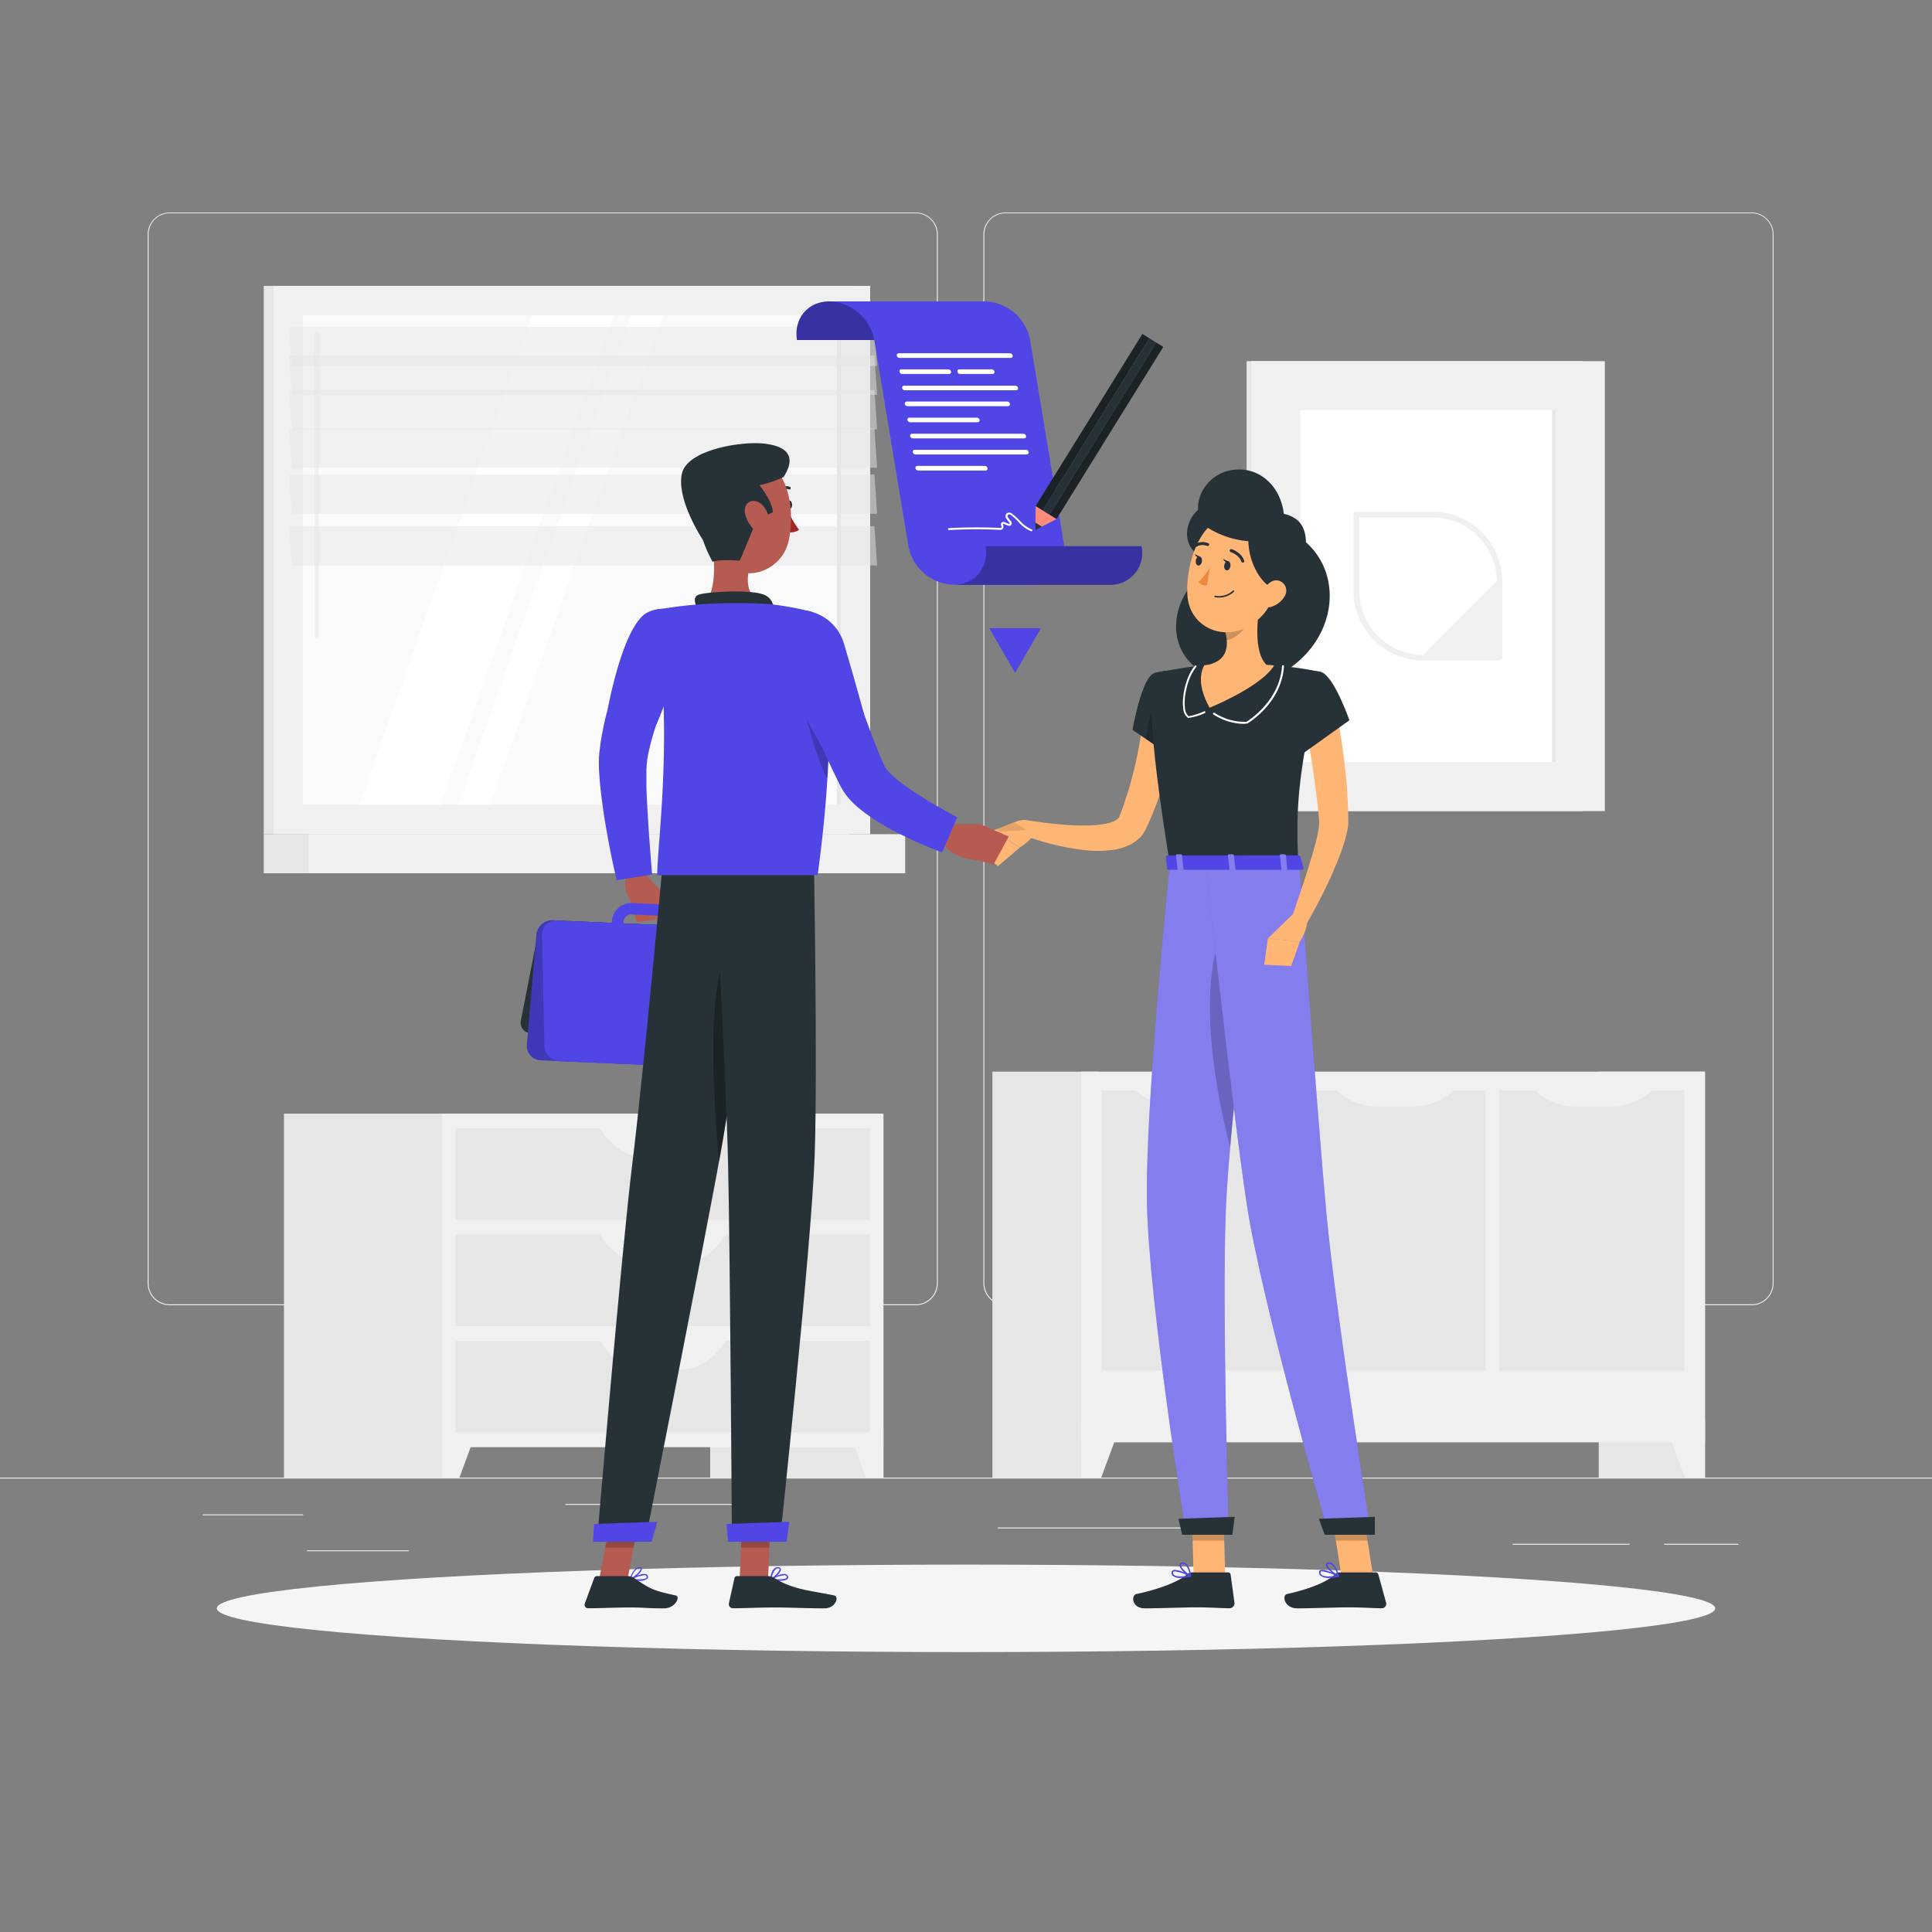 <svg xmlns="http://www.w3.org/2000/svg" viewBox="0 0 500 500"><rect x="0" y="0" width="500" height="500" fill="#808080" stroke="none"/><g id="freepik--background-complete--inject-322"><rect y="382.4" width="500" height="0.25" style="fill:#ebebeb"></rect><rect x="52.46" y="391.92" width="26" height="0.25" style="fill:#ebebeb"></rect><rect x="146.33" y="389.21" width="54.1" height="0.25" style="fill:#ebebeb"></rect><rect x="79.46" y="401.21" width="26.32" height="0.25" style="fill:#ebebeb"></rect><rect x="430.67" y="399.53" width="19.23" height="0.25" style="fill:#ebebeb"></rect><rect x="391.47" y="399.53" width="30.29" height="0.25" style="fill:#ebebeb"></rect><rect x="258.23" y="395.31" width="54.56" height="0.25" style="fill:#ebebeb"></rect><path d="M237,337.8H43.91a5.71,5.71,0,0,1-5.7-5.71V60.66A5.71,5.71,0,0,1,43.91,55H237a5.71,5.71,0,0,1,5.71,5.71V332.09A5.71,5.71,0,0,1,237,337.8ZM43.91,55.2a5.46,5.46,0,0,0-5.45,5.46V332.09a5.46,5.46,0,0,0,5.45,5.46H237a5.47,5.47,0,0,0,5.46-5.46V60.66A5.47,5.47,0,0,0,237,55.2Z" style="fill:#ebebeb"></path><path d="M453.31,337.8H260.21a5.72,5.72,0,0,1-5.71-5.71V60.66A5.72,5.72,0,0,1,260.21,55h193.1A5.71,5.71,0,0,1,459,60.66V332.09A5.71,5.71,0,0,1,453.31,337.8ZM260.21,55.2a5.47,5.47,0,0,0-5.46,5.46V332.09a5.47,5.47,0,0,0,5.46,5.46h193.1a5.47,5.47,0,0,0,5.46-5.46V60.66a5.47,5.47,0,0,0-5.46-5.46Z" style="fill:#ebebeb"></path><rect x="413.75" y="277.34" width="27.5" height="105.06" style="fill:#e6e6e6"></rect><polygon points="436.03 382.4 441.25 382.4 441.25 367.54 430.55 367.54 436.03 382.4" style="fill:#f0f0f0"></polygon><rect x="256.83" y="277.34" width="27.5" height="105.06" style="fill:#e6e6e6"></rect><rect x="279.77" y="277.34" width="161.48" height="95.94" style="fill:#f0f0f0"></rect><rect x="272.83" y="294.52" width="72.5" height="47.87" transform="translate(-9.38 627.53) rotate(-90)" style="fill:#e6e6e6"></rect><path d="M313.81,286.36h-9.47a15,15,0,0,1-10.88-4.67h31.23A15,15,0,0,1,313.81,286.36Z" style="fill:#f0f0f0"></path><rect x="324.26" y="294.52" width="72.5" height="47.87" transform="translate(42.06 678.97) rotate(-90)" style="fill:#e6e6e6"></rect><path d="M365.73,286.36h-9.47a15,15,0,0,1-10.87-4.67h31.22A15,15,0,0,1,365.73,286.36Z" style="fill:#f0f0f0"></path><rect x="375.7" y="294.52" width="72.5" height="47.87" transform="translate(93.49 730.41) rotate(-90)" style="fill:#e6e6e6"></rect><path d="M417.17,286.36H407.7a15,15,0,0,1-10.88-4.67H428A15,15,0,0,1,417.17,286.36Z" style="fill:#f0f0f0"></path><polygon points="284.99 382.4 279.77 382.4 279.77 367.54 290.47 367.54 284.99 382.4" style="fill:#f0f0f0"></polygon><rect x="68.26" y="73.99" width="151.5" height="141.9" style="fill:#e6e6e6"></rect><rect x="70.8" y="73.99" width="154.4" height="141.9" style="fill:#f0f0f0"></rect><rect x="68.26" y="215.89" width="151.5" height="10.11" style="fill:#e6e6e6"></rect><rect x="79.86" y="215.89" width="154.4" height="10.11" style="fill:#f0f0f0"></rect><rect x="84.67" y="75.35" width="126.66" height="139.17" transform="translate(292.94 -3.06) rotate(90)" style="fill:#fafafa"></rect><polygon points="92.99 208.27 137.7 81.61 158.8 81.61 114.09 208.27 92.99 208.27" style="fill:#fff"></polygon><path d="M81.94,165.3a.55.55,0,0,0,.55-.55V86.56a.55.55,0,0,0-.55-.54.54.54,0,0,0-.54.54v78.19A.55.55,0,0,0,81.94,165.3Z" style="fill:#f0f0f0"></path><polygon points="118.63 208.27 163.34 81.61 171.56 81.61 126.86 208.27 118.63 208.27" style="fill:#fff"></polygon><rect x="153.77" y="144.46" width="126.66" height="0.97" transform="translate(362.04 -72.16) rotate(90)" style="fill:#e6e6e6"></rect><polygon points="227 94.74 75.5 94.74 74.8 84.57 226.3 84.57 227 94.74" style="fill:#e6e6e6;opacity:0.5"></polygon><polygon points="227 102.18 75.5 102.18 74.8 92.01 226.3 92.01 227 102.18" style="fill:#e6e6e6;opacity:0.5"></polygon><polygon points="227 111.11 75.5 111.11 74.8 100.94 226.3 100.94 227 111.11" style="fill:#e6e6e6;opacity:0.5"></polygon><polygon points="227 121.05 75.5 121.05 74.8 110.88 226.3 110.88 227 121.05" style="fill:#e6e6e6;opacity:0.5"></polygon><polygon points="227 132.96 75.5 132.96 74.8 122.79 226.3 122.79 227 132.96" style="fill:#e6e6e6;opacity:0.5"></polygon><polygon points="227 146.35 75.5 146.35 74.8 136.18 226.3 136.18 227 146.35" style="fill:#e6e6e6;opacity:0.5"></polygon><rect x="183.79" y="288.2" width="44.84" height="94.2" style="fill:#e6e6e6"></rect><polygon points="224.12 382.4 228.63 382.4 228.63 369.57 219.39 369.57 224.12 382.4" style="fill:#f0f0f0"></polygon><rect x="73.49" y="288.2" width="44.84" height="94.2" style="fill:#e6e6e6"></rect><rect x="114.39" y="288.2" width="114.23" height="86.33" style="fill:#f0f0f0"></rect><rect x="117.89" y="292.02" width="107.24" height="23.68" style="fill:#e6e6e6"></rect><path d="M176.57,299.38H166.44c-4.4,0-8.6-2.92-11.63-8.08h33.4C185.18,296.46,181,299.38,176.57,299.38Z" style="fill:#f0f0f0"></path><polygon points="118.9 382.4 114.39 382.4 114.39 369.57 123.63 369.57 118.9 382.4" style="fill:#f0f0f0"></polygon><rect x="117.89" y="319.52" width="107.24" height="23.68" style="fill:#e6e6e6"></rect><path d="M176.57,326.88H166.44c-4.4,0-8.6-2.92-11.63-8.08h33.4C185.18,324,181,326.88,176.57,326.88Z" style="fill:#f0f0f0"></path><rect x="117.89" y="347.02" width="107.24" height="23.68" style="fill:#e6e6e6"></rect><path d="M176.57,354.38H166.44c-4.4,0-8.6-2.92-11.63-8.08h33.4C185.18,351.46,181,354.38,176.57,354.38Z" style="fill:#f0f0f0"></path><rect x="322.61" y="93.47" width="87.06" height="116.44" style="fill:#e6e6e6"></rect><rect x="323.83" y="93.47" width="91.5" height="116.44" style="fill:#f0f0f0"></rect><rect x="324.02" y="118.6" width="91.11" height="66.17" transform="translate(521.26 -217.89) rotate(90)" style="fill:#fff"></rect><rect x="356.61" y="151.19" width="91.11" height="0.99" transform="translate(553.85 -250.48) rotate(90)" style="fill:#e6e6e6"></rect><path d="M370.81,132.42H351a.74.74,0,0,0-.74.73v19.77a18.06,18.06,0,0,0,18,18h19.77a.74.74,0,0,0,.74-.74V150.45A18.05,18.05,0,0,0,370.81,132.42Zm-2.47,37.07a16.58,16.58,0,0,1-16.56-16.57v-19h19a16.59,16.59,0,0,1,16.57,16.56Z" style="fill:#f0f0f0"></path></g><g id="freepik--Shadow--inject-322"><ellipse id="freepik--path--inject-322" cx="250" cy="416.24" rx="193.89" ry="11.32" style="fill:#f5f5f5"></ellipse></g><g id="freepik--Agreement--inject-322"><path d="M246.59,88c-.91-5.52,2.82-10,8.34-10H214.6c-5.52,0-9.25,4.47-8.34,10Z" style="fill:#4F46E5"></path><path d="M246.59,88c-.91-5.52,2.82-10,8.34-10H214.6c-5.52,0-9.25,4.47-8.34,10Z" style="opacity:0.3"></path><path d="M254.93,78H214.6a12.28,12.28,0,0,1,11.66,10l8.83,53.32a12.29,12.29,0,0,0,11.66,10h20.34c5.52,0,9.25-4.48,8.34-10L266.59,88A12.28,12.28,0,0,0,254.93,78Z" style="fill:#4F46E5"></path><path d="M255.09,141.35c.91,5.52-2.82,10-8.34,10h40.33a8.25,8.25,0,0,0,8.34-10Z" style="fill:#4F46E5"></path><path d="M255.09,141.35c.91,5.52-2.82,10-8.34,10h40.33a8.25,8.25,0,0,0,8.34-10Z" style="opacity:0.3"></path><path d="M261.58,92.63H232.79a.74.74,0,0,1-.7-.6h0a.49.49,0,0,1,.5-.6h28.79a.74.74,0,0,1,.7.6h0A.49.49,0,0,1,261.58,92.63Z" style="fill:#fff"></path><path d="M245.63,96.79H233.48a.74.74,0,0,1-.7-.6h0a.49.49,0,0,1,.5-.6h12.15a.74.74,0,0,1,.7.6h0A.5.5,0,0,1,245.63,96.79Z" style="fill:#fff"></path><path d="M256.87,96.79h-8.4a.73.73,0,0,1-.69-.6h0a.49.49,0,0,1,.49-.6h8.4a.73.73,0,0,1,.69.6h0A.49.49,0,0,1,256.87,96.79Z" style="fill:#fff"></path><path d="M263,101H234.17a.73.73,0,0,1-.7-.59h0a.49.49,0,0,1,.5-.6h28.79a.74.74,0,0,1,.7.6h0A.49.49,0,0,1,263,101Z" style="fill:#fff"></path><path d="M260.81,105.12H234.86a.74.74,0,0,1-.7-.6h0a.5.5,0,0,1,.5-.6h26a.74.74,0,0,1,.7.6h0A.5.5,0,0,1,260.81,105.12Z" style="fill:#fff"></path><path d="M253,109.28H235.55a.74.74,0,0,1-.7-.6h0a.49.49,0,0,1,.5-.59h17.46a.75.75,0,0,1,.7.59h0A.5.5,0,0,1,253,109.28Z" style="fill:#fff"></path><path d="M265,113.45H236.24a.74.74,0,0,1-.7-.6h0a.5.5,0,0,1,.5-.6h28.79a.74.74,0,0,1,.7.6h0A.49.49,0,0,1,265,113.45Z" style="fill:#fff"></path><path d="M265.72,117.61H236.93a.74.74,0,0,1-.7-.6h0a.5.5,0,0,1,.5-.6h28.8a.73.73,0,0,1,.69.6h0A.49.49,0,0,1,265.72,117.61Z" style="fill:#fff"></path><path d="M255.08,121.77H237.62a.75.75,0,0,1-.7-.59h0a.5.5,0,0,1,.5-.6h17.46a.74.74,0,0,1,.7.6h0A.49.49,0,0,1,255.08,121.77Z" style="fill:#fff"></path><rect x="285.28" y="85.28" width="2.12" height="52.43" transform="translate(470.89 357.18) rotate(-148.19)" style="fill:#263238"></rect><rect x="285.28" y="85.28" width="2.12" height="52.43" transform="translate(470.89 357.18) rotate(-148.19)" style="opacity:0.3"></rect><rect x="281.68" y="83.05" width="2.12" height="52.43" transform="translate(465.41 351.16) rotate(-148.19)" style="fill:#263238"></rect><rect x="281.68" y="83.05" width="2.12" height="52.43" transform="translate(465.41 351.16) rotate(-148.19)" style="opacity:0.3"></rect><rect x="283.48" y="84.17" width="2.12" height="52.43" transform="translate(468.16 354.17) rotate(-148.19)" style="fill:#263238"></rect><polygon points="267.97 135.28 269.59 136.29 273.42 134.34 268.02 130.99 267.97 135.28" style="fill:#ff8b7b"></polygon><polygon points="267.95 137.13 269.59 136.29 267.97 135.28 267.95 137.13" style="fill:#263238"></polygon><path d="M267,137.5h-.07a8.87,8.87,0,0,1-3.45-2.54,15.05,15.05,0,0,0-1.89-1.71.57.57,0,0,0-.73,0,.48.48,0,0,0,0,.65c.24.36.51.7.78,1a.75.75,0,0,1,.09.89.69.69,0,0,1-.79.25,11.73,11.73,0,0,1-1.12-.43.17.17,0,0,0-.24.24l.05.13a.83.83,0,0,1-.08.82.84.84,0,0,1-.74.33,129.74,129.74,0,0,0-13.21.05.25.25,0,0,1,0-.5,130.72,130.72,0,0,1,13.26-.05.31.31,0,0,0,.3-.12.34.34,0,0,0,0-.34l-.05-.11a.67.67,0,0,1,.91-.91,8,8,0,0,0,1.06.41.18.18,0,0,0,.22,0,.24.24,0,0,0-.05-.29c-.29-.34-.56-.7-.81-1.06a1,1,0,0,1,.06-1.29,1,1,0,0,1,1.36,0,14.25,14.25,0,0,1,2,1.77A8.56,8.56,0,0,0,267,137a.25.25,0,0,1,.16.32A.25.25,0,0,1,267,137.5Z" style="fill:#fff"></path><polygon points="262.71 174.14 269.4 162.57 256.03 162.57 262.71 174.14" style="fill:#4F46E5"></polygon></g><g id="freepik--character-2--inject-322"><path d="M337.78,140.16a14.78,14.78,0,0,0-10.34-3.7c-2.43-4.9-7.44-7.76-12.74-6.79-7.6,1.39-9.92,10.52-4.64,13.85a22.3,22.3,0,0,0,5.62,2.55l0,.24a17.15,17.15,0,0,0-11.28,14.8c-.78,11.32,11.38,17.94,18,11.64A35,35,0,0,0,325,170c1.28,1.8,2.66,3.64,4.15,5.56C345.69,167.94,348.48,149.39,337.78,140.16Z" style="fill:#263238"></path><path d="M304.53,184.17c-.1,1.4-.22,2.62-.4,3.9s-.35,2.52-.56,3.77c-.42,2.51-1,5-1.59,7.45a78.67,78.67,0,0,1-5.08,14.49l-.21.44c-.08.17-.1.23-.25.53a8.5,8.5,0,0,1-.89,1.4,9,9,0,0,1-2.29,2,13.39,13.39,0,0,1-4.68,1.71,29.62,29.62,0,0,1-8.23.11,66.9,66.9,0,0,1-14.83-3.57l1.1-4c2.31.35,4.72.67,7.08.88a61.48,61.48,0,0,0,7,.36,25.86,25.86,0,0,0,6.38-.68,6.25,6.25,0,0,0,2.11-.95,1.42,1.42,0,0,0,.39-.43.64.64,0,0,0,.06-.16l.28-.72c.42-1.07.83-2.15,1.18-3.26s.72-2.21,1.07-3.32c.63-2.25,1.25-4.5,1.76-6.8s.93-4.6,1.32-6.92.7-4.72.93-6.88Z" style="fill:#ffb573"></path><path d="M298.84,174.16c-3.38.85-5.74,14.74-5.74,14.74l9.3,6.32s8.92-14,6.32-17.71C306,173.64,303.76,172.9,298.84,174.16Z" style="fill:#263238"></path><polygon points="299.14 177.26 296.55 191.25 301.77 194.8 299.14 177.26" style="opacity:0.2"></polygon><path d="M263.14,212.58,256.83,215l7.13,4.3s4.55-2.63,4.43-6l-.7-.4A5.31,5.31,0,0,0,263.14,212.58Z" style="fill:#ffb573"></path><path d="M262.67,212.89,259.55,214a17.06,17.06,0,0,0-1.79.72s2.06.86,3.09.28a17.37,17.37,0,0,0,4.67-.28Z" style="opacity:0.1"></path><polygon points="252.9 219.69 258.27 224.16 263.95 219.34 256.83 215.04 252.9 219.69" style="fill:#ffb573"></polygon><polygon points="317.09 407.88 308.91 407.88 308.36 388.92 316.55 388.92 317.09 407.88" style="fill:#ffb573"></polygon><path d="M308.63,406.93h9.19a.65.65,0,0,1,.66.56l1,7.28a1.31,1.31,0,0,1-1.31,1.45c-3.2-.05-4.75-.24-8.8-.24-2.48,0-9.63.26-13.07.26s-3.62-3.4-2.19-3.71c6.42-1.38,11-3.28,13.11-5.1A2.18,2.18,0,0,1,308.63,406.93Z" style="fill:#263238"></path><g style="opacity:0.2"><polygon points="308.36 388.92 308.64 398.7 316.83 398.7 316.55 388.92 308.36 388.92"></polygon></g><path d="M298.84,174.16s-3.9,1.37,3.91,49.41H336c-.56-13.53-.57-21.88,5.9-49.65a97.47,97.47,0,0,0-14.12-1.86,105.58,105.58,0,0,0-15.1,0C306.19,172.65,298.84,174.16,298.84,174.16Z" style="fill:#263238"></path><path d="M321.74,187.33a14.8,14.8,0,0,1-7.71-2.44.24.24,0,0,1-.06-.34.25.25,0,0,1,.35-.07,14.22,14.22,0,0,0,8.27,2.32c1.09-.69,8.63-5.72,9.2-14.43a.25.25,0,0,1,.27-.23.25.25,0,0,1,.23.27c-.58,8.91-8,13.93-9.49,14.84a.21.21,0,0,1-.11,0C322.37,187.32,322.05,187.33,321.74,187.33Z" style="fill:#fff"></path><path d="M307.59,185.79a.2.2,0,0,1-.13,0,3.16,3.16,0,0,1-1.22-2.38c-.47-3.05.66-8.38,3-11.14a.25.25,0,0,1,.36,0,.25.25,0,0,1,0,.35c-2.22,2.59-3.37,7.8-2.92,10.74a3,3,0,0,0,.93,2,15.55,15.55,0,0,0,4-1.27.26.26,0,0,1,.33.13.25.25,0,0,1-.13.33A15.53,15.53,0,0,1,307.59,185.79Z" style="fill:#fff"></path><path d="M326.28,155.06c-.95,4.85-1.9,13.76,1.5,17,0,0-1.33,4.93-10.36,4.93-9.93,0-4.74-4.93-4.74-4.93,5.41-1.3,5.27-5.32,4.33-9.09Z" style="fill:#ffb573"></path><path d="M327.77,172.06a105.58,105.58,0,0,0-15.1,0l-1,.1c-1.21,2.28-1.51,5.79,1.38,11,0,0,13.24-5.34,16.69-10.92C329.1,172.14,328.44,172.09,327.77,172.06Z" style="fill:#ffb573"></path><path d="M322.5,158.29,317,163a14.92,14.92,0,0,1,.47,2.68c2.07-.3,4.91-2.57,5.13-4.74A7.17,7.17,0,0,0,322.5,158.29Z" style="opacity:0.2"></path><path d="M331.52,146.64c-1.85,7.91-2.47,11.3-7.21,14.71-7.12,5.14-16.43,1.14-17-7.17-.5-7.47,2.62-19.16,11-21A11.09,11.09,0,0,1,331.52,146.64Z" style="fill:#ffb573"></path><path d="M302.75,223.57s-6.46,63.07-5.92,88c.56,26,10.07,85.19,10.07,85.19H318s-1.75-57.71-.77-83.21c1.07-27.81,9.9-90,9.9-90Z" style="fill:#4F46E5"></path><path d="M302.75,223.57s-6.46,63.07-5.92,88c.56,26,10.07,85.19,10.07,85.19H318s-1.75-57.71-.77-83.21c1.07-27.81,9.9-90,9.9-90Z" style="fill:#fff;opacity:0.3"></path><polygon points="318.93 397.2 305.94 397.2 304.99 393.06 319.54 392.55 318.93 397.2" style="fill:#263238"></polygon><path d="M317.09,239.26c-8.16,16.43-1.64,46.4,1.25,57.55,1.48-16.74,4-37.22,5.93-52.25C323,236.06,320.86,231.69,317.09,239.26Z" style="opacity:0.2"></path><polygon points="355.36 407.88 347.17 407.88 344.17 388.92 352.35 388.92 355.36 407.88" style="fill:#ffb573"></polygon><path d="M346.77,406.93H356a.76.76,0,0,1,.72.56l2,7.28a1.14,1.14,0,0,1-1.13,1.45c-3.21-.05-4.78-.24-8.83-.24-2.49,0-9.6.26-13,.26s-4.06-3.4-2.67-3.71c6.24-1.38,10.52-3.28,12.45-5.1A1.9,1.9,0,0,1,346.77,406.93Z" style="fill:#263238"></path><g style="opacity:0.2"><polygon points="344.17 388.92 345.72 398.7 353.91 398.7 352.36 388.92 344.17 388.92"></polygon></g><path d="M312,223.57s6.87,63.07,10.65,88c3.93,26,21.13,85.19,21.13,85.19H354.8s-9.24-57.71-11.57-83.21c-2.54-27.81-6.93-90-6.93-90Z" style="fill:#4F46E5"></path><path d="M312,223.57s6.87,63.07,10.65,88c3.93,26,21.13,85.19,21.13,85.19H354.8s-9.24-57.71-11.57-83.21c-2.54-27.81-6.93-90-6.93-90Z" style="fill:#fff;opacity:0.3"></path><polygon points="355.81 397.2 342.82 397.2 341.33 393.06 355.81 392.55 355.81 397.2" style="fill:#263238"></polygon><path d="M343.88,408.36a3.36,3.36,0,0,1-2.05-.5,1.21,1.21,0,0,1-.47-.95.52.52,0,0,1,.26-.51c.93-.55,4.41,1.11,4.8,1.31a.21.21,0,0,1,.13.2.16.16,0,0,1-.13.16A13.26,13.26,0,0,1,343.88,408.36Zm-1.68-1.69a.68.68,0,0,0-.35.07.2.2,0,0,0-.1.21.81.81,0,0,0,.3.62c.56.45,1.91.52,3.69.22A11.68,11.68,0,0,0,342.2,406.67Z" style="fill:#4F46E5"></path><path d="M346.38,408.07h-.08c-1-.45-3.19-2.21-3.16-3.14,0-.22.13-.49.66-.55a1.56,1.56,0,0,1,1.11.34,6.3,6.3,0,0,1,1.64,3.15.19.19,0,0,1-.06.18A.2.2,0,0,1,346.38,408.07ZM344,404.75h-.11c-.35,0-.36.18-.36.22,0,.56,1.47,1.95,2.54,2.55A5.1,5.1,0,0,0,344.7,405,1.13,1.13,0,0,0,344,404.75Z" style="fill:#4F46E5"></path><path d="M318.41,146.59c-.11.65-.55,1.12-1,1s-.69-.66-.57-1.31.54-1.12,1-1.05S318.52,145.94,318.41,146.59Z" style="fill:#263238"></path><path d="M311.05,145.34c-.11.65-.55,1.12-1,1s-.68-.65-.57-1.31.54-1.12,1-1S311.16,144.69,311.05,145.34Z" style="fill:#263238"></path><path d="M310.66,144.1l-1.49-.72S309.77,144.74,310.66,144.1Z" style="fill:#263238"></path><path d="M313.12,146.9a17.67,17.67,0,0,1-3,3.76,2.88,2.88,0,0,0,2.25.83Z" style="fill:#ed893e"></path><path d="M315.45,154.64a5.56,5.56,0,0,1-1-.09.19.19,0,0,1-.16-.22.2.2,0,0,1,.23-.16,5.23,5.23,0,0,0,4.54-1.3.19.19,0,0,1,.28,0,.19.19,0,0,1,0,.27A5.46,5.46,0,0,1,315.45,154.64Z" style="fill:#263238"></path><path d="M335.38,134.32a8.28,8.28,0,0,0-3.13-1.34c-.91-7.8-7.16-12.76-14.13-11.19-7.9,1.78-10.65,11.58-5.34,14.92a23.35,23.35,0,0,0,10.3,3.35c.14,6.47,4.17,12,7,12.3C338.16,149.14,340.25,137.75,335.38,134.32Z" style="fill:#263238"></path><path d="M332.44,154.34a6,6,0,0,1-3.61,2.75c-2,.51-3-1.3-2.38-3.18.53-1.69,2.23-4,4.24-3.69A2.68,2.68,0,0,1,332.44,154.34Z" style="fill:#ffb573"></path><path d="M321.62,145.59a.39.39,0,0,1-.37-.27c-.53-1.71-2.72-2.45-2.74-2.45a.39.39,0,0,1-.25-.49.38.38,0,0,1,.49-.25c.1,0,2.6.87,3.24,3a.39.39,0,0,1-.25.49Z" style="fill:#263238"></path><path d="M309.42,141.56a.4.4,0,0,1-.34-.19.39.39,0,0,1,.15-.53,3.86,3.86,0,0,1,3.53-.24.39.39,0,0,1-.35.69h0a3.12,3.12,0,0,0-2.8.22A.34.34,0,0,1,309.42,141.56Z" style="fill:#263238"></path><path d="M345.72,183.45c1,4.71,1.66,9.34,2.22,14.07a132.55,132.55,0,0,1,1,14.31c0,.24,0,.74,0,1.18s-.07.8-.12,1.17c-.12.73-.25,1.41-.42,2-.32,1.28-.7,2.47-1.1,3.64-.8,2.33-1.75,4.54-2.71,6.72a141,141,0,0,1-6.51,12.65l-3.76-1.75,2.23-6.58c.75-2.18,1.47-4.38,2.14-6.57s1.32-4.36,1.88-6.5c.27-1.07.5-2.13.66-3.13.08-.5.14-1,.18-1.4,0-.21,0-.4,0-.57l-.05-.57c-.18-2.24-.44-4.49-.71-6.75l-.94-6.8c-.69-4.52-1.46-9.1-2.23-13.57Z" style="fill:#ffb573"></path><path d="M341.9,173.92c3.33,1,7.33,12.48,7.33,12.48l-12.93,9.24s-4.71-9.57-3.31-13.88C334.45,177.28,338.09,172.76,341.9,173.92Z" style="fill:#263238"></path><path d="M305.55,408.36a3.05,3.05,0,0,1-2-.5,1.06,1.06,0,0,1-.35-.95.61.61,0,0,1,.32-.51c1-.55,4.27,1.11,4.64,1.31a.19.19,0,0,1,.1.2.19.19,0,0,1-.15.16A13.91,13.91,0,0,1,305.55,408.36Zm-1.46-1.69a.74.74,0,0,0-.36.07.24.24,0,0,0-.13.21.72.72,0,0,0,.22.62c.5.45,1.85.52,3.66.22A10.43,10.43,0,0,0,304.09,406.67Z" style="fill:#4F46E5"></path><path d="M308.09,408.07H308c-1-.45-2.91-2.21-2.75-3.14,0-.22.19-.49.72-.55a1.44,1.44,0,0,1,1.08.34c1,.86,1.22,3.06,1.22,3.15a.18.18,0,0,1-.08.18A.2.2,0,0,1,308.09,408.07Zm-1.95-3.32H306c-.35,0-.37.18-.38.22-.09.56,1.22,1.95,2.21,2.55a4.47,4.47,0,0,0-1-2.52A1,1,0,0,0,306.14,404.75Z" style="fill:#4F46E5"></path><path d="M318,145.35l-1.49-.72S317.13,146,318,145.35Z" style="fill:#263238"></path><path d="M336.5,221.62l.85,3c.12.24-.16.47-.54.47H302.58c-.3,0-.54-.15-.56-.33l-.3-3c0-.21.24-.38.56-.38H336A.61.61,0,0,1,336.5,221.62Z" style="fill:#4F46E5"></path><path d="M332,225.38h.9c.18,0,.31-.09.3-.2l-.42-3.87c0-.11-.17-.21-.35-.21h-.9c-.18,0-.32.1-.31.21l.43,3.87C331.64,225.29,331.8,225.38,332,225.38Z" style="fill:#4F46E5"></path><g style="opacity:0.3"><path d="M332,225.38h.9c.18,0,.31-.09.3-.2l-.42-3.87c0-.11-.17-.21-.35-.21h-.9c-.18,0-.32.1-.31.21l.43,3.87C331.64,225.29,331.8,225.38,332,225.38Z" style="fill:#fff"></path></g><path d="M305.12,225.38h.9c.18,0,.32-.09.31-.2l-.43-3.87c0-.11-.17-.21-.35-.21h-.9c-.18,0-.32.1-.3.21l.42,3.87C304.78,225.29,304.94,225.38,305.12,225.38Z" style="fill:#4F46E5"></path><path d="M305.12,225.38h.9c.18,0,.32-.09.31-.2l-.43-3.87c0-.11-.17-.21-.35-.21h-.9c-.18,0-.32.1-.3.21l.42,3.87C304.78,225.29,304.94,225.38,305.12,225.38Z" style="fill:#fff;opacity:0.3"></path><path d="M318.55,225.38h.9c.18,0,.32-.09.3-.2l-.42-3.87c0-.11-.17-.21-.35-.21h-.9c-.18,0-.32.1-.3.21l.42,3.87C318.21,225.29,318.37,225.38,318.55,225.38Z" style="fill:#4F46E5"></path><path d="M318.55,225.38h.9c.18,0,.32-.09.3-.2l-.42-3.87c0-.11-.17-.21-.35-.21h-.9c-.18,0-.32.1-.3.21l.42,3.87C318.21,225.29,318.37,225.38,318.55,225.38Z" style="fill:#fff;opacity:0.3"></path><path d="M334.47,236.7l-6.35,6.16,8.28.83s3-4.33,1.43-7.35Z" style="fill:#ffb573"></path><polygon points="327.18 249.68 334.16 250 336.4 243.69 328.12 242.86 327.18 249.68" style="fill:#ffb573"></polygon></g><g id="freepik--character-1--inject-322"><path d="M165.3,409.11a3.3,3.3,0,0,0,2.24-.55.68.68,0,0,0,.1-.76.73.73,0,0,0-.49-.41c-1.18-.33-4,1.13-4.08,1.2a.19.19,0,0,0-.11.18.15.15,0,0,0,.12.14A12.68,12.68,0,0,0,165.3,409.11Zm1.38-1.42a1.15,1.15,0,0,1,.33,0,.42.42,0,0,1,.3.24c.09.22,0,.33,0,.39-.41.47-2.27.48-3.61.29A8.94,8.94,0,0,1,166.68,407.69Z" style="fill:#4F46E5"></path><path d="M163.11,408.91h.08c.94-.4,2.93-2,2.92-2.82,0-.2-.11-.44-.58-.49a1.48,1.48,0,0,0-1,.3,5.88,5.88,0,0,0-1.55,2.83.14.14,0,0,0,.05.16A.14.14,0,0,0,163.11,408.91Zm2.23-3h.11c.3,0,.31.15.31.19,0,.5-1.37,1.75-2.36,2.29a4.91,4.91,0,0,1,1.3-2.26A1.09,1.09,0,0,1,165.34,405.93Z" style="fill:#4F46E5"></path><polygon points="155.06 408.74 162.41 408.74 165.64 391.72 158.29 391.72 155.06 408.74" style="fill:#b55b52"></polygon><path d="M162.48,407.89h-8a.78.78,0,0,0-.7.5l-2.41,6.53a.91.91,0,0,0,.86,1.3c2.91,0,7.11-.21,10.75-.21,4.25,0,3.86.23,8.85.23,3,0,4.3-3.05,3.08-3.33-5.56-1.25-6.21-1.39-10.72-4.45A3,3,0,0,0,162.48,407.89Z" style="fill:#263238"></path><polygon points="165.64 391.73 163.97 400.5 156.62 400.5 158.29 391.73 165.64 391.73" style="opacity:0.2"></polygon><path d="M166.19,225.45,171,230.5l-7.76,2.71s-2.82-4.12-.65-6.94Z" style="fill:#b55b52"></path><polygon points="172.44 237.56 164.76 238.68 163.24 233.21 171 230.5 172.44 237.56" style="fill:#b55b52"></polygon><path d="M137.36,267.36,174.84,269a3.82,3.82,0,0,0,3.79-3l4.48-22.9a2.66,2.66,0,0,0-2.55-3.28l-37.48-1.65a3.82,3.82,0,0,0-3.78,3l-4.49,22.9A2.66,2.66,0,0,0,137.36,267.36Z" style="fill:#263238"></path><path d="M139.93,274.4l46.3,2a4.1,4.1,0,0,0,4.24-3.73l2.45-28.42a3.71,3.71,0,0,0-3.57-4.07l-46.29-2a4.13,4.13,0,0,0-4.25,3.73l-2.45,28.42A3.72,3.72,0,0,0,139.93,274.4Z" style="fill:#4F46E5"></path><path d="M139.93,274.4l46.3,2a4.1,4.1,0,0,0,4.24-3.73l2.45-28.42a3.71,3.71,0,0,0-3.57-4.07l-46.29-2a4.13,4.13,0,0,0-4.25,3.73l-2.45,28.42A3.72,3.72,0,0,0,139.93,274.4Z" style="opacity:0.2"></path><path d="M173.9,247.71h-.12l-13.44-.59h0a2.57,2.57,0,0,1-2.47-2.81l.53-6.13a5,5,0,0,1,5.11-4.48l9,.39a4.8,4.8,0,0,1,4.59,5.23l-.51,5.94A2.72,2.72,0,0,1,173.9,247.71Zm-13-3.58,12.71.56.49-5.64a1.8,1.8,0,0,0-1.73-2l-9-.4a2,2,0,0,0-2,1.75Z" style="fill:#4F46E5"></path><path d="M191.18,276.65l-46.29-2a4.25,4.25,0,0,1-4-4.1L140.27,242a3.61,3.61,0,0,1,3.82-3.75l46.3,2a4.24,4.24,0,0,1,4,4.1L195,272.9A3.62,3.62,0,0,1,191.18,276.65Z" style="fill:#4F46E5"></path><path d="M177.47,169.52c-.49,1-1.07,2.14-1.59,3.23s-1,2.25-1.55,3.38c-1,2.27-2,4.55-2.86,6.84s-1.66,4.6-2.37,6.89c-.33,1.15-.67,2.29-.92,3.42-.15.57-.28,1.14-.38,1.69l-.16.84c-.06.29-.12.58-.14.78,0,.44-.12.84-.14,1.43s-.07,1.07-.07,1.68c0,1.17,0,2.4,0,3.63.05,2.49.2,5,.35,7.58.29,5.11.72,10.3,1.12,15.42l-9.16,1.48c-1.24-5.21-2.22-10.37-3.1-15.66-.42-2.64-.78-5.3-1.08-8-.14-1.38-.28-2.75-.35-4.2-.06-.69-.07-1.47-.08-2.23s0-1.62.09-2.48a11.48,11.48,0,0,1,.12-1.17l.14-1.1c.08-.74.19-1.46.32-2.16.24-1.44.54-2.83.84-4.22.65-2.75,1.39-5.46,2.27-8.08s1.81-5.22,2.85-7.76c.52-1.27,1-2.53,1.62-3.79s1.11-2.46,1.8-3.84Z" style="fill:#4F46E5"></path><path d="M197.51,221.87s-7.07,54.93-11.16,77.33C182.09,322.5,167,398.8,167,398.8H154.51s6.34-74.94,9.15-97.82c3.07-25,8-79.11,8-79.11Z" style="fill:#263238"></path><path d="M170.08,393.84c.06,0-1.46,5.17-1.46,5.17H153.48l.27-4.61Z" style="fill:#4F46E5"></path><path d="M203.53,130.65c0,.62.33,1.13.74,1.13s.73-.51.73-1.13-.33-1.12-.73-1.12S203.53,130,203.53,130.65Z" style="fill:#263238"></path><path d="M203.8,131.78a22.28,22.28,0,0,0,3,5.32,3.6,3.6,0,0,1-3,.56Z" style="fill:#a02724"></path><path d="M201.33,127.2a.39.39,0,0,0,.21-.06,2.88,2.88,0,0,1,2.6-.48.37.37,0,0,0,.47-.21.36.36,0,0,0-.21-.47,3.61,3.61,0,0,0-3.29.56.37.37,0,0,0-.08.51A.36.36,0,0,0,201.33,127.2Z" style="fill:#263238"></path><path d="M183.84,137.52c1,5.38,2.1,15.23-1.66,18.81,0,0,1.47,5.45,11.46,5.45,11,0,5.24-5.45,5.24-5.45-6-1.43-5.83-5.87-4.79-10.05Z" style="fill:#b55b52"></path><path d="M180.74,158.2c-.78-1.72-1.65-3.7.14-4.32,2-.68,12.77-1.37,16.49-.09a3.85,3.85,0,0,1,2.67,4.78Z" style="fill:#263238"></path><path d="M167.71,158.44c-6.43,2.92-10.43,25.06-10.43,25.06l12.61,4a133.92,133.92,0,0,0,6.16-18C178.34,160.26,174.29,155.46,167.71,158.44Z" style="fill:#4F46E5"></path><path d="M246,213.26l7.76,0-1.36,9.28s-6.08-.22-8.84-4.8Z" style="fill:#b55b52"></path><polygon points="261.06 216.49 257.16 223.66 252.36 222.56 253.72 213.28 261.06 216.49" style="fill:#b55b52"></polygon><path d="M182.78,129.33c.47,7.64.36,12.14,4.22,16.06,5.8,5.9,15.23,2.4,17.05-5.23,1.65-6.86.6-18.2-6.88-21.24A10.44,10.44,0,0,0,182.78,129.33Z" style="fill:#b55b52"></path><path d="M181.9,139.72s-6.92-10.38-5.42-17.15c1.37-6.19,15.34-8.4,21.14-7.78,6.16.67,8.56,3.32,5.18,8.66a28.62,28.62,0,0,1-6.25,2.12s3.43,4.21,3.46,7c-1,.52-4.09,1.76-4.09,1.76s-4.38,10.81-4.51,10.79c-1.69-.2-5.6-.26-7,.27A37.46,37.46,0,0,1,181.9,139.72Z" style="fill:#263238"></path><path d="M192.89,133.21a8.68,8.68,0,0,0,3.1,4.59c2,1.5,3.49.08,3.34-2.17-.13-2-1.33-5.23-3.53-5.86S192.31,131,192.89,133.21Z" style="fill:#b55b52"></path><path d="M192.21,242.4c-9.83,2.28-8,37.84-6.11,58.11.09-.46.16-.89.24-1.31,2.44-13.34,5.93-38.2,8.36-56.14A4.92,4.92,0,0,0,192.21,242.4Z" style="opacity:0.3"></path><path d="M201.72,409.11c.94,0,1.85-.13,2.16-.55a.65.65,0,0,0,0-.76.87.87,0,0,0-.55-.41c-1.22-.33-3.79,1.13-3.9,1.2a.17.17,0,0,0-.08.18.18.18,0,0,0,.14.14A13.29,13.29,0,0,0,201.72,409.11Zm1.17-1.42a1.15,1.15,0,0,1,.33,0,.51.51,0,0,1,.34.24c.13.22.08.33,0,.39-.34.47-2.2.48-3.57.29A7.87,7.87,0,0,1,202.89,407.69Z" style="fill:#4F46E5"></path><path d="M199.5,408.91h.07c.89-.4,2.65-2,2.51-2.82,0-.2-.17-.44-.65-.49a1.3,1.3,0,0,0-1,.3c-.94.77-1.13,2.75-1.14,2.83a.17.17,0,0,0,.07.16A.19.19,0,0,0,199.5,408.91Zm1.79-3h.11c.31,0,.33.15.34.19.08.5-1.12,1.75-2,2.29a4.08,4.08,0,0,1,1-2.26A.92.92,0,0,1,201.29,405.93Z" style="fill:#4F46E5"></path><polygon points="191.42 408.74 198.77 408.74 199.5 391.72 192.16 391.72 191.42 408.74" style="fill:#b55b52"></polygon><path d="M198.72,407.89h-8a.65.65,0,0,0-.63.5l-1.45,6.53a1.07,1.07,0,0,0,1.06,1.3c2.89,0,7.07-.21,10.71-.21,4.26,0,7.93.23,12.92.23,3,0,3.85-3.05,2.59-3.33-5.75-1.25-10.44-1.39-15.41-4.45A3.41,3.41,0,0,0,198.72,407.89Z" style="fill:#263238"></path><polygon points="199.5 391.73 199.12 400.5 191.77 400.5 192.15 391.73 199.5 391.73" style="opacity:0.2"></polygon><path d="M210.62,221.87s1,54.93.21,77.33c-.83,23.3-9,99.6-9,99.6H189.42s-.46-74.94-1-97.82c-.61-25-3.62-79.11-3.62-79.11Z" style="fill:#263238"></path><path d="M204.26,393.84c.05,0-.71,5.17-.71,5.17H188.42L188,394.4Z" style="fill:#4F46E5"></path><path d="M210.18,158.37s8.82,13.44,1.43,68.11h-41.5c-.27-6,4.74-40.07-1.08-68.49a102.56,102.56,0,0,1,13.15-1.66,145.27,145.27,0,0,1,16.7,0A73.5,73.5,0,0,1,210.18,158.37Z" style="fill:#4F46E5"></path><path d="M214.56,186.34l-8.7-14.42s3.27,20.44,8.28,29.66C214.48,195.81,214.6,190.75,214.56,186.34Z" style="opacity:0.2"></path><path d="M218.27,168.89c1.43,4.57,3,9.25,4.61,13.83s3.29,9.13,5.13,13.5l.7,1.62a3.57,3.57,0,0,1,.16.37,2.38,2.38,0,0,0,.14.27,10.69,10.69,0,0,0,1.54,1.82,39.53,39.53,0,0,0,5.07,4c1.88,1.3,3.87,2.56,5.92,3.75s4.17,2.41,6.19,3.46l-3.89,9.08a103,103,0,0,1-14.29-6.52,51.92,51.92,0,0,1-7-4.69,22.7,22.7,0,0,1-3.55-3.58c-.3-.43-.59-.81-.88-1.29s-.61-1.08-.7-1.28l-.88-1.75c-2.29-4.66-4.34-9.32-6.23-14s-3.65-9.39-5.34-14.26Z" style="fill:#4F46E5"></path><path d="M200.38,161.69c-2.57,6.54,13.06,32.87,13.06,32.87l10.17-9.73s-2.22-8.27-5.18-18.23C215.51,156.81,202.83,155.44,200.38,161.69Z" style="fill:#4F46E5"></path></g></svg>